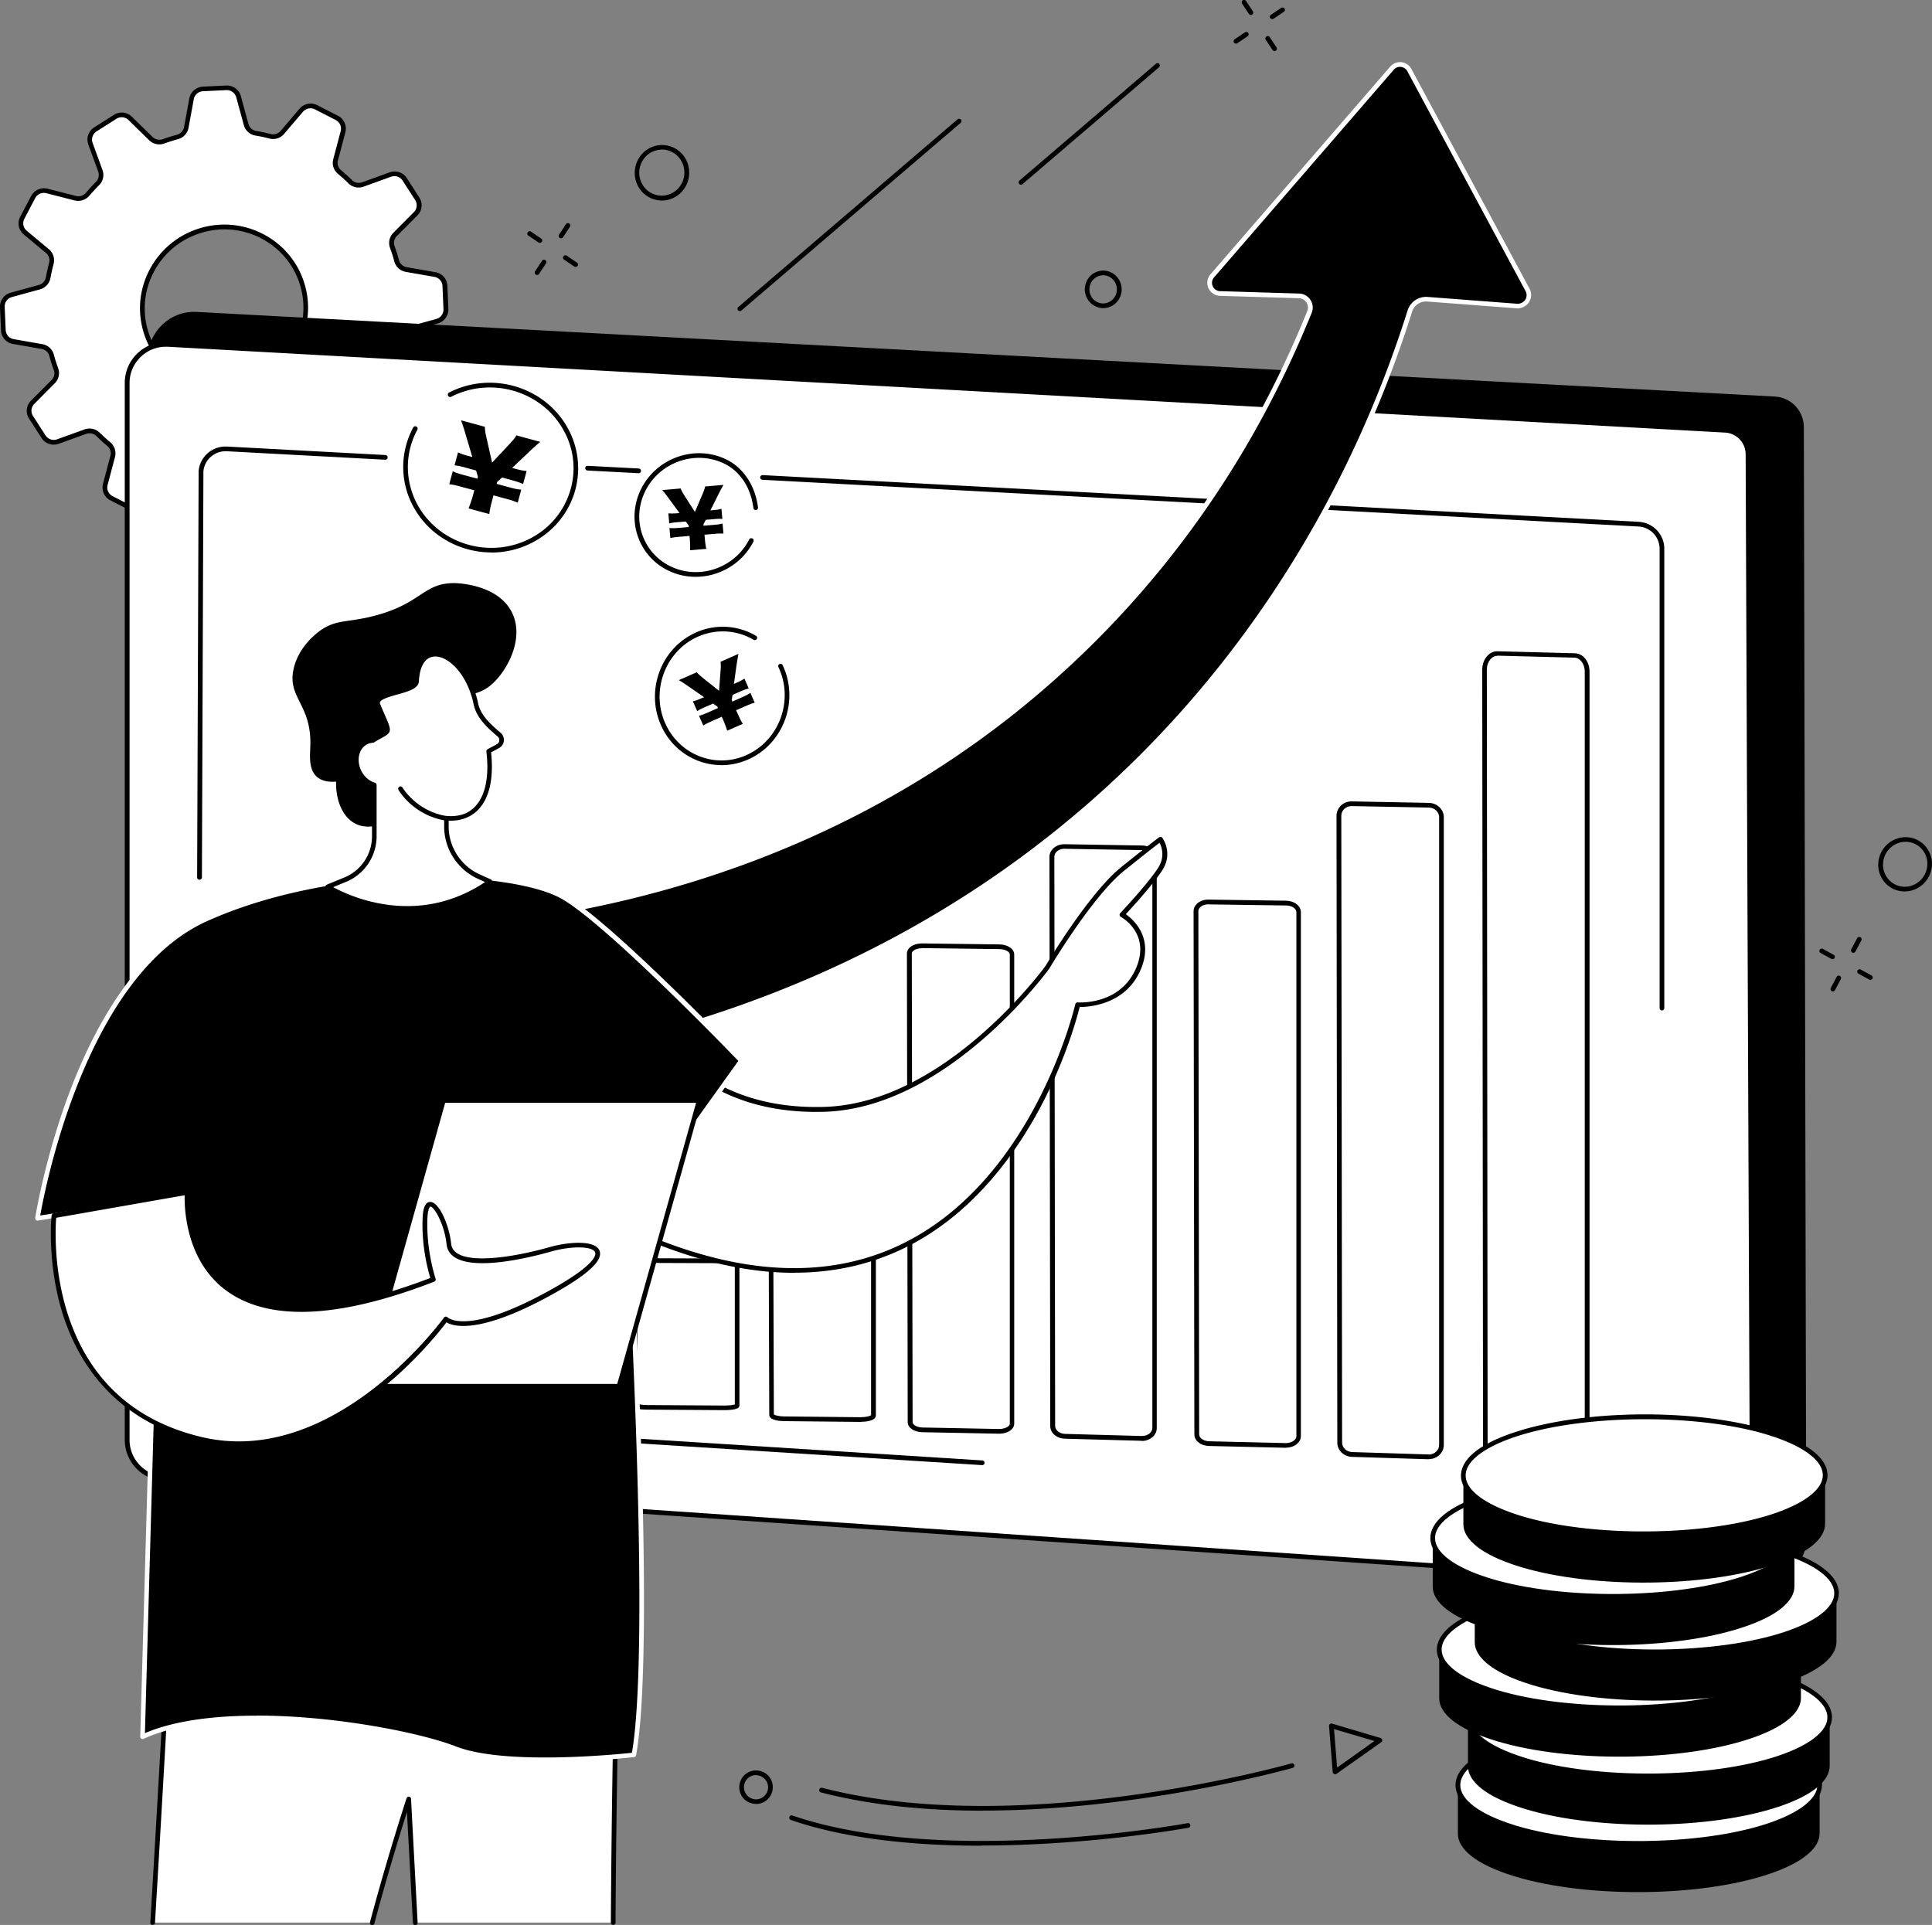 <svg id="_レイヤー_2" xmlns="http://www.w3.org/2000/svg" viewBox="0 0 193.56 192.86"><rect x="0" y="0" width="193.56" height="192.86" fill="#808080" stroke="none"/><defs><style>.cls-1{fill:#fff}</style></defs><g id="_デザイン"><path class="cls-1" d="M1.34 34.23l2.86.5c.46.08.84.42.96.86.13.48.28.94.44 1.4.16.44.04.93-.29 1.26l-2.05 2.06c-.4.41-.47 1.03-.16 1.51l1.25 1.94c.31.48.91.68 1.45.48l2.74-.99c.44-.16.94-.06 1.27.27.35.34.71.66 1.08.98.36.3.51.78.39 1.23l-.74 2.8c-.15.55.11 1.13.62 1.39l2.07 1.06c.51.26 1.13.14 1.5-.3l1.88-2.21c.3-.36.79-.51 1.24-.4.47.12.95.22 1.43.3.46.08.84.42.96.87l.76 2.78c.15.55.66.92 1.23.89l2.33-.11c.57-.03 1.05-.44 1.15-1l.52-2.85c.08-.46.42-.84.88-.96.48-.13.95-.28 1.41-.45.44-.16.93-.05 1.27.28l2.06 2.02c.41.4 1.04.46 1.52.16l1.97-1.25c.48-.31.69-.91.49-1.44l-.99-2.72a1.2 1.2 0 01.28-1.26c.35-.35.68-.71 1-1.09.3-.36.79-.5 1.24-.39l2.82.72c.55.14 1.13-.12 1.4-.62l1.08-2.06c.26-.51.14-1.12-.3-1.49l-2.22-1.85c-.36-.3-.51-.78-.39-1.23.12-.47.23-.94.31-1.42.08-.46.43-.84.88-.96l2.81-.77c.55-.15.93-.66.9-1.23l-.1-2.31c-.02-.57-.44-1.04-1.01-1.14l-2.86-.5c-.46-.08-.84-.42-.96-.86-.13-.48-.28-.94-.44-1.4-.16-.44-.04-.93.29-1.26l2.05-2.06c.4-.41.47-1.03.16-1.51l-1.25-1.94c-.31-.48-.91-.68-1.45-.48l-2.74.99c-.44.16-.94.06-1.27-.27-.35-.34-.71-.67-1.09-.98-.36-.3-.5-.78-.38-1.23l.74-2.8c.15-.55-.11-1.13-.62-1.39l-2.07-1.06c-.51-.26-1.13-.14-1.5.3l-1.88 2.21c-.3.36-.79.51-1.24.4-.47-.12-.95-.22-1.43-.3-.47-.08-.84-.42-.96-.87l-.76-2.78c-.15-.55-.66-.92-1.23-.89l-2.33.11c-.57.03-1.05.44-1.15 1l-.52 2.85c-.08.46-.42.84-.88.96-.48.13-.95.28-1.41.45-.44.16-.93.05-1.27-.28l-2.06-2.02c-.41-.4-1.04-.46-1.52-.16l-1.97 1.25c-.48.31-.69.91-.49 1.44l.99 2.72c.16.44.05.93-.28 1.27-.34.34-.67.7-.99 1.07-.3.36-.79.51-1.24.39l-2.82-.72a1.25 1.25 0 00-1.4.62l-1.08 2.06c-.26.51-.14 1.12.3 1.49l2.22 1.85c.36.3.51.78.39 1.23-.12.47-.23.94-.31 1.42-.08.46-.43.84-.88.96l-2.81.77c-.55.15-.93.66-.9 1.23l.1 2.31c.02.57.44 1.04 1.01 1.14zm18.69-11.11c4.31-1.35 8.9 1.02 10.23 5.3 1.34 4.28-1.08 8.84-5.39 10.19s-8.9-1.02-10.23-5.3c-1.34-4.28 1.08-8.84 5.39-10.19z"/><path d="M22.19 53.16c-.66 0-1.23-.43-1.4-1.06l-.76-2.79a.97.97 0 00-.78-.7c-.49-.08-.98-.19-1.45-.31a.99.99 0 00-1 .32l-1.88 2.21c-.44.52-1.18.67-1.79.36l-2.07-1.06c-.61-.31-.91-.99-.74-1.66l.74-2.8c.1-.36-.03-.75-.31-.99-.38-.31-.74-.64-1.09-.99a.999.999 0 00-1.03-.22l-2.74.99c-.65.23-1.36 0-1.73-.58l-1.25-1.94c-.37-.57-.29-1.32.2-1.8l2.05-2.06c.27-.27.36-.67.23-1.01-.17-.46-.32-.94-.45-1.42-.1-.36-.4-.63-.78-.69l-2.86-.5C.62 34.34.13 33.78.1 33.1L0 30.79a1.45 1.45 0 011.08-1.47l2.81-.77c.37-.1.65-.41.71-.78.09-.49.19-.97.32-1.44a.96.96 0 00-.32-.99l-2.22-1.85c-.53-.44-.67-1.17-.35-1.78l1.08-2.06c.32-.61 1-.91 1.67-.74l2.82.72c.37.1.76-.03 1.01-.32.32-.37.65-.74 1-1.09a.99.99 0 00.23-1.02l-.99-2.72c-.23-.64 0-1.35.59-1.72l1.97-1.25c.58-.37 1.32-.29 1.81.19l2.06 2.02c.27.26.67.35 1.02.23.46-.17.94-.32 1.43-.45.36-.1.64-.4.71-.77l.52-2.85c.12-.67.69-1.16 1.37-1.2l2.33-.11c.69-.03 1.29.4 1.47 1.06l.76 2.79c.1.36.4.64.78.7.49.08.98.19 1.45.31a.99.99 0 001-.32L30 10.9a1.47 1.47 0 011.79-.36l2.07 1.06c.61.31.91.99.74 1.66l-.74 2.8c-.1.36.02.75.31.99.38.32.75.65 1.1 1 .26.26.67.34 1.02.21l2.74-.99c.65-.23 1.36 0 1.73.58l1.25 1.94c.37.57.29 1.32-.2 1.8l-2.05 2.06c-.27.27-.36.67-.23 1.01.17.46.32.94.45 1.42.1.36.4.63.78.69l2.86.5c.68.12 1.17.68 1.2 1.36l.1 2.31c.03.68-.41 1.29-1.08 1.47l-2.81.77a.98.98 0 00-.71.78c-.09.49-.19.97-.32 1.44-.1.36.03.75.32.99l2.22 1.85c.53.44.67 1.17.35 1.78l-1.08 2.06c-.32.61-1 .91-1.67.74l-2.82-.72c-.37-.1-.76.03-1 .31-.32.38-.66.75-1.01 1.1-.26.26-.35.66-.22 1.02l.99 2.72c.23.64 0 1.35-.59 1.72l-1.97 1.25c-.58.37-1.32.29-1.81-.19l-2.06-2.02c-.27-.26-.67-.35-1.02-.23-.47.17-.95.32-1.43.45-.36.1-.64.4-.71.77l-.52 2.85a1.47 1.47 0 01-1.37 1.2l-2.33.11h-.07zm-4.63-5.37c.12 0 .24.01.36.05.46.12.93.22 1.41.3.55.09 1 .5 1.15 1.04l.76 2.79c.12.44.53.74 1 .72l2.33-.11c.47-.02.85-.36.93-.81l.52-2.85c.1-.55.51-1 1.05-1.14.47-.13.94-.28 1.39-.44.52-.19 1.11-.06 1.51.33l2.06 2.02c.33.32.84.38 1.23.12l1.97-1.25c.39-.25.56-.73.4-1.16l-.99-2.72c-.19-.52-.06-1.12.33-1.51.34-.34.67-.7.98-1.07.36-.42.94-.6 1.48-.46l2.82.72c.45.12.92-.09 1.13-.5l1.08-2.06c.21-.41.12-.9-.24-1.2L40 36.75c-.43-.36-.61-.94-.47-1.47.12-.46.23-.93.31-1.4.1-.55.51-1 1.05-1.15l2.81-.77c.45-.12.75-.53.73-.99l-.1-2.31a.97.97 0 00-.81-.92l-2.86-.5c-.55-.1-1.01-.5-1.15-1.04-.13-.47-.27-.93-.44-1.38-.19-.52-.05-1.11.34-1.5l2.05-2.06a.97.97 0 00.13-1.22l-1.25-1.94a.98.98 0 00-1.17-.39l-2.74.99c-.53.19-1.12.06-1.51-.32-.34-.34-.7-.66-1.07-.97a1.43 1.43 0 01-.46-1.47l.74-2.8c.12-.45-.09-.9-.5-1.12l-2.07-1.06a.996.996 0 00-1.21.24l-1.88 2.21c-.36.43-.94.61-1.48.47-.46-.12-.93-.22-1.41-.3-.55-.09-1-.5-1.15-1.04l-.76-2.79a.984.984 0 00-1-.72l-2.33.11c-.47.02-.85.36-.93.81l-.52 2.85c-.1.55-.51 1-1.05 1.14-.47.13-.94.28-1.39.44-.52.19-1.11.06-1.51-.33l-2.06-2.02a.982.982 0 00-1.23-.12l-1.97 1.25c-.39.25-.56.73-.4 1.16l.99 2.72c.19.52.06 1.12-.34 1.51-.34.34-.67.7-.98 1.06-.36.42-.94.61-1.48.47l-2.82-.72a.984.984 0 00-1.13.5l-1.08 2.06c-.21.41-.12.9.24 1.2l2.22 1.85c.43.36.61.94.47 1.47-.12.46-.23.93-.31 1.4-.1.55-.51 1-1.05 1.15l-2.81.77c-.45.12-.75.53-.73.99l.1 2.31c.02.46.35.84.81.92l2.86.5c.55.1 1.01.5 1.15 1.04.13.47.27.93.44 1.38.19.52.05 1.11-.34 1.5l-2.05 2.06a.97.97 0 00-.13 1.22l1.25 1.94c.25.39.73.55 1.17.39l2.74-.99c.53-.19 1.12-.06 1.52.33.34.33.7.66 1.06.96.43.36.61.94.47 1.48l-.74 2.8c-.12.45.09.9.5 1.12l2.07 1.06c.41.21.91.11 1.21-.24l1.88-2.21c.28-.33.7-.52 1.12-.52zm4.84-8.57c-1.33 0-2.65-.32-3.87-.95-1.99-1.03-3.45-2.77-4.12-4.9s-.46-4.39.59-6.37a8.416 8.416 0 014.95-4.11c4.43-1.39 9.15 1.06 10.53 5.45.67 2.13.46 4.39-.59 6.37a8.416 8.416 0 01-4.95 4.11c-.84.26-1.69.39-2.54.39zm.09-16.24c-.79 0-1.59.12-2.39.37a7.915 7.915 0 00-4.68 3.88c-.99 1.87-1.19 4-.56 6.01a7.8 7.8 0 003.88 4.62 7.93 7.93 0 006.06.52 7.915 7.915 0 004.68-3.88c.99-1.87 1.19-4 .56-6.01-1.05-3.36-4.18-5.51-7.55-5.51z"/><path d="M177.55 157.62L15.32 146.59l-.5-110.68c-.01-2.67 2.22-4.8 4.87-4.66l158.13 8.48c1.63.09 2.9 1.43 2.9 3.07l.24 111.6c0 1.87-1.57 3.35-3.42 3.22z"/><path class="cls-1" d="M175.55 154.87c0 2.25-1.89 4.03-4.14 3.88L16.34 148.12a3.877 3.877 0 01-3.61-3.86V38.37c0-2.22 1.87-3.99 4.09-3.87l155.99 8.59c1.28.07 2.29 1.13 2.29 2.41l.44 109.36z"/><path d="M171.69 159h-.29L16.33 148.37a4.124 4.124 0 01-3.83-4.1V38.37c0-1.14.46-2.2 1.28-2.98.83-.78 1.91-1.18 3.05-1.12l155.99 8.59a2.67 2.67 0 012.52 2.65l.44 109.36c0 1.15-.46 2.22-1.3 3.01-.77.72-1.76 1.11-2.8 1.11zM16.61 34.74c-.93 0-1.81.35-2.49 1-.73.69-1.14 1.63-1.14 2.64v105.89c0 1.9 1.49 3.5 3.39 3.63l155.07 10.63c1.02.07 1.99-.28 2.74-.98.75-.7 1.15-1.65 1.15-2.67l-.44-109.36c0-1.16-.91-2.12-2.07-2.18l-156.01-8.6h-.21z"/><path d="M157.74 147.15h-.05l-7.66-.32c-.81-.03-1.45-.84-1.45-1.84l-.08-77.89c0-.57.21-1.1.57-1.45.27-.27.61-.41.97-.4l7.74.2c.83.02 1.47.83 1.47 1.85v78.02c0 .57-.21 1.1-.58 1.46-.26.25-.59.39-.93.39zM150 65.71c-.22 0-.43.09-.61.27-.27.26-.43.68-.43 1.11l.08 77.89c0 .73.45 1.35 1 1.37l7.66.32c.3.01.51-.13.64-.26.27-.26.43-.68.43-1.12V67.27c0-.74-.46-1.36-1.02-1.38l-7.74-.2h-.02zm-6.85 80.49h-.05l-7.66-.24c-.82-.03-1.46-.65-1.46-1.43l-.08-62.8c0-.37.15-.73.42-1 .29-.29.69-.45 1.11-.44l7.74.15c.81.02 1.48.66 1.48 1.43v62.89c0 .38-.15.73-.43 1s-.67.43-1.08.43zm-.04-.47c.3.01.58-.1.78-.3.19-.18.29-.42.29-.67V81.87c0-.52-.46-.95-1.01-.96l-7.74-.15c-.29-.01-.57.1-.77.3-.18.18-.28.42-.28.66l.08 62.8c0 .52.44.94 1 .96l7.66.24zm-14.28-.68h-.05l-7.66-.18c-.82-.02-1.46-.52-1.46-1.15l-.08-52.44c0-.26.11-.5.31-.71.29-.29.75-.46 1.22-.44l7.74.11c.83.01 1.48.52 1.48 1.15v52.5c0 .26-.11.51-.32.71-.28.28-.73.44-1.19.44zm-7.74-54.45c-.35 0-.67.11-.86.31-.08.08-.17.21-.17.37l.08 52.44c0 .36.45.66 1 .68l7.66.18c.35.01.69-.11.9-.31.08-.08.18-.21.18-.37V91.4c0-.37-.45-.67-1.01-.68l-7.74-.11h-.02zm-6.7 53.75h-.05l-7.66-.21c-.82-.02-1.46-.58-1.46-1.27l-.08-57.02c0-.31.13-.6.36-.83.29-.29.72-.45 1.17-.44l7.74.13c.83.01 1.48.57 1.48 1.28v57.1c0 .31-.13.61-.37.84-.29.28-.7.44-1.14.44zm-7.73-59.32c-.32 0-.61.11-.81.31-.1.1-.22.27-.22.5l.08 57.02c0 .43.45.79 1 .8l7.66.21c.33.01.64-.1.85-.3.1-.1.23-.27.23-.5v-57.1c0-.43-.45-.8-1.01-.8l-7.74-.13h-.02zm-6.55 58.61h-.05l-7.66-.15c-.83-.02-1.46-.45-1.46-1l-.08-46.96c0-.2.09-.4.25-.57.28-.28.76-.44 1.28-.44l7.74.1c.83.01 1.48.45 1.48 1v47.02c0 .21-.09.4-.26.57-.28.27-.74.43-1.25.43zM92.38 95c-.38 0-.73.11-.92.3-.08.08-.11.15-.11.23l.08 46.96c0 .24.41.52 1 .53l7.66.15c.39 0 .76-.11.96-.3.08-.08.12-.15.12-.23V95.62c0-.24-.42-.52-1.01-.53l-7.74-.1h-.02zm-6.15 47.46h-.04l-7.66-.08c-.24 0-1.46-.04-1.46-.63l-.08-24.24c0-.07.02-.18.13-.29.26-.26.9-.34 1.41-.35l7.74.05c.68 0 1.48.17 1.48.63v24.27c0 .07-.02.18-.13.29-.26.25-.87.34-1.38.34zm-.04-.47c.6 0 .98-.12 1.08-.2V117.6c-.09-.07-.45-.19-1.01-.2l-7.74-.05h-.03c-.58 0-.94.12-1.04.2l.08 24.16c.09.07.44.19 1 .2l7.66.08zm-13.62-.71h-.04l-7.66-.05c-1.46 0-1.46-.34-1.46-.46l-.08-14.24c0-.08.03-.15.09-.21.24-.25 1.17-.26 1.44-.26l7.74.03c1.48 0 1.48.34 1.48.47v14.25c0 .08-.03.15-.09.21-.24.24-1.1.26-1.42.26zm-8.69-.62c.13.04.47.1 1 .11l7.66.05c.55 0 .93-.06 1.08-.11v-14.04c-.14-.04-.47-.1-1.01-.11l-7.74-.03c-.53 0-.91.06-1.06.11l.08 14.02zm-.08-14.13z"/><path class="cls-1" d="M59.12 139.87l-7.66-.05c-.68 0-1.23-.11-1.23-.23l-.08-14.24c0-.13.58-.23 1.3-.23l7.74.03c.69 0 1.25.11 1.25.23v14.25c0 .13-.6.24-1.31.23z"/><path d="M98.41 146.79h-.02l-77.06-4.88c-.62-.04-1.11-.56-1.12-1.18l-.46-46.56c0-.13.1-.24.23-.24s.23.1.24.23l.46 46.56c0 .38.3.69.68.72l77.06 4.88c.13 0 .23.12.22.25 0 .12-.11.22-.23.22zm68.1-45.55c-.13 0-.24-.11-.24-.24V54.98c0-1.19-.93-2.17-2.12-2.23l-87.77-4.68c-.13 0-.23-.12-.22-.25 0-.13.12-.23.25-.22l87.77 4.68c1.44.08 2.56 1.26 2.56 2.7V101c0 .13-.11.24-.24.24zM63.98 47.41h-.01l-5.12-.27c-.13 0-.23-.12-.22-.25 0-.13.12-.23.25-.22l5.12.27c.13 0 .23.12.22.25 0 .13-.11.22-.23.22zm-44 40.73c-.13 0-.24-.11-.23-.24l.15-40.73v-.02c.15-1.43 1.4-2.49 2.84-2.41l3.93.21 11.95.64c.13 0 .23.12.22.25 0 .13-.12.23-.25.22l-15.87-.85c-1.18-.06-2.21.8-2.34 1.98l-.15 40.72c0 .13-.11.23-.24.23zM182.3 178.8v4.88c0 1.48-1.7 2.96-5.14 4.1-6.87 2.29-18.09 2.39-25.28.25-.12-.04-.23-.07-.35-.11-3.64-1.14-5.47-2.67-5.47-4.19v-4.88c0 1.53 1.83 3.05 5.47 4.19.12.04.23.07.35.11 7.19 2.14 18.4 2.05 25.28-.25 3.44-1.15 5.15-2.63 5.15-4.1z"/><path class="cls-1" d="M176.48 174.5c.12.04.23.07.35.11 7.17 2.25 7.31 5.97.33 8.3-6.87 2.29-18.09 2.39-25.28.25-.12-.04-.23-.07-.35-.11-7.17-2.25-7.31-5.97-.33-8.3 6.87-2.29 18.09-2.39 25.28-.25z"/><path d="M164.11 184.94c-4.39 0-8.79-.52-12.3-1.56-.12-.04-.24-.07-.35-.11-3.62-1.14-5.62-2.7-5.64-4.4-.01-1.66 1.87-3.2 5.31-4.34 6.95-2.32 18.11-2.43 25.42-.25.12.04.24.07.35.11 3.62 1.14 5.62 2.7 5.64 4.4.01 1.66-1.87 3.2-5.31 4.34-3.61 1.2-8.37 1.81-13.12 1.81zm.16-11.73c-4.74 0-9.47.59-12.99 1.76-3.18 1.06-5 2.48-4.98 3.89.01 1.46 1.95 2.9 5.31 3.96.11.04.23.07.35.11 7.1 2.12 18.38 2.01 25.14-.24 3.18-1.06 5-2.48 4.98-3.89-.01-1.46-1.95-2.9-5.31-3.96-.12-.04-.23-.07-.35-.11-3.41-1.02-7.78-1.52-12.15-1.52z"/><path d="M183.31 172.04v4.88c0 1.48-1.7 2.96-5.14 4.1-6.87 2.29-18.09 2.39-25.28.25-.12-.04-.23-.07-.35-.11-3.64-1.14-5.47-2.67-5.47-4.19v-4.88c0 1.53 1.83 3.05 5.47 4.19.12.04.23.07.35.11 7.19 2.14 18.4 2.05 25.28-.25 3.44-1.15 5.15-2.63 5.15-4.1z"/><path class="cls-1" d="M177.48 167.74c.12.04.23.07.35.11 7.17 2.25 7.31 5.97.33 8.3-6.87 2.29-18.09 2.39-25.28.25-.12-.04-.23-.07-.35-.11-7.17-2.25-7.31-5.97-.33-8.3 6.87-2.29 18.09-2.39 25.28-.25z"/><path d="M165.11 178.18c-4.39 0-8.79-.52-12.3-1.56-.12-.04-.24-.07-.35-.11-3.62-1.14-5.62-2.7-5.64-4.4-.01-1.66 1.87-3.2 5.31-4.34 6.95-2.32 18.11-2.43 25.42-.25.12.04.24.07.35.11 3.62 1.14 5.62 2.7 5.64 4.4.01 1.66-1.87 3.2-5.31 4.34-3.61 1.2-8.37 1.81-13.12 1.81zm.16-11.73c-4.74 0-9.47.59-12.99 1.76-3.18 1.06-5 2.48-4.98 3.89.01 1.46 1.95 2.9 5.31 3.96.11.04.23.07.35.11 7.1 2.12 18.38 2.01 25.14-.24 3.18-1.06 5-2.48 4.98-3.89-.01-1.46-1.95-2.9-5.31-3.96-.12-.04-.23-.07-.35-.11-3.41-1.02-7.78-1.52-12.15-1.52z"/><path d="M180.43 165.23v4.88c0 1.48-1.7 2.96-5.14 4.1-6.87 2.29-18.09 2.39-25.28.25-.12-.04-.23-.07-.35-.11-3.64-1.14-5.47-2.67-5.47-4.19v-4.88c0 1.53 1.83 3.05 5.47 4.19.12.04.23.07.35.11 7.19 2.14 18.4 2.05 25.28-.25 3.44-1.15 5.15-2.63 5.15-4.1z"/><path class="cls-1" d="M174.61 160.93c.12.04.23.07.35.11 7.17 2.25 7.31 5.97.33 8.3-6.87 2.29-18.09 2.39-25.28.25-.12-.04-.23-.07-.35-.11-7.17-2.25-7.31-5.97-.33-8.3 6.87-2.29 18.09-2.39 25.28-.25z"/><path d="M162.24 171.37c-4.39 0-8.79-.52-12.3-1.56-.12-.04-.24-.07-.35-.11-3.62-1.14-5.62-2.7-5.64-4.4-.01-1.66 1.87-3.2 5.31-4.34 6.95-2.32 18.11-2.43 25.42-.25.12.04.24.07.35.11 3.62 1.14 5.62 2.7 5.64 4.4.01 1.66-1.87 3.2-5.31 4.34-3.61 1.2-8.37 1.81-13.12 1.81zm.16-11.74c-4.74 0-9.47.59-12.99 1.76-3.18 1.06-5 2.48-4.98 3.89.01 1.46 1.95 2.9 5.31 3.96.11.04.23.07.35.11 7.1 2.12 18.38 2.01 25.14-.24 3.18-1.06 5-2.48 4.98-3.89-.01-1.46-1.95-2.9-5.31-3.96-.12-.04-.23-.07-.35-.11-3.41-1.02-7.78-1.52-12.15-1.52z"/><path d="M183.99 159.61v4.88c0 1.48-1.7 2.96-5.14 4.1-6.87 2.29-18.09 2.39-25.28.25-.12-.04-.23-.07-.35-.11-3.64-1.14-5.47-2.67-5.47-4.19v-4.88c0 1.53 1.83 3.05 5.47 4.19.12.04.23.07.35.11 7.19 2.14 18.4 2.05 25.28-.25 3.44-1.15 5.15-2.63 5.15-4.1z"/><path class="cls-1" d="M178.17 155.31c.12.04.23.07.35.11 7.17 2.25 7.31 5.97.33 8.3-6.87 2.29-18.09 2.39-25.28.25-.12-.04-.23-.07-.35-.11-7.17-2.25-7.31-5.97-.33-8.3 6.87-2.29 18.09-2.39 25.28-.25z"/><path d="M165.8 165.75c-4.39 0-8.79-.52-12.3-1.56-.12-.04-.24-.07-.35-.11-3.62-1.14-5.62-2.7-5.64-4.4-.01-1.66 1.87-3.2 5.31-4.34 6.95-2.32 18.11-2.43 25.42-.25.12.04.24.07.35.11 3.62 1.14 5.62 2.7 5.64 4.4.01 1.66-1.87 3.2-5.31 4.34-3.61 1.2-8.37 1.81-13.12 1.81zm.16-11.73c-4.74 0-9.47.59-12.99 1.76-3.18 1.06-5 2.48-4.98 3.89.01 1.46 1.95 2.9 5.31 3.96.11.04.23.07.35.11 7.1 2.12 18.38 2.01 25.14-.24 3.18-1.06 5-2.48 4.98-3.89-.01-1.46-1.95-2.9-5.31-3.96-.12-.04-.23-.07-.35-.11-3.41-1.02-7.78-1.52-12.15-1.52z"/><path d="M179.78 154.05v4.88c0 1.48-1.7 2.96-5.14 4.1-6.87 2.29-18.09 2.39-25.28.25-.12-.04-.23-.07-.35-.11-3.64-1.14-5.47-2.67-5.47-4.19v-4.88c0 1.53 1.83 3.05 5.47 4.19.12.04.23.07.35.11 7.19 2.14 18.4 2.05 25.28-.25 3.44-1.15 5.15-2.63 5.15-4.1z"/><path class="cls-1" d="M173.96 149.75c.12.04.23.07.35.11 7.17 2.25 7.31 5.97.33 8.3-6.87 2.29-18.09 2.39-25.28.25-.12-.04-.23-.07-.35-.11-7.17-2.25-7.31-5.97-.33-8.3 6.87-2.29 18.09-2.39 25.28-.25z"/><path d="M161.59 160.19c-4.39 0-8.79-.52-12.3-1.56-.12-.04-.24-.07-.35-.11-3.62-1.14-5.62-2.7-5.64-4.4-.01-1.66 1.87-3.2 5.31-4.34 6.95-2.32 18.11-2.43 25.42-.25.12.04.24.07.35.11 3.62 1.14 5.62 2.7 5.64 4.4.01 1.66-1.87 3.2-5.31 4.34-3.61 1.2-8.37 1.81-13.12 1.81zm.15-11.73c-4.74 0-9.47.59-12.99 1.76-3.18 1.06-5 2.48-4.98 3.89.01 1.46 1.95 2.9 5.31 3.96.11.04.23.07.35.11 7.1 2.12 18.38 2.01 25.14-.24 3.18-1.06 5-2.48 4.98-3.89-.01-1.46-1.95-2.9-5.31-3.96-.12-.04-.23-.07-.35-.11-3.41-1.02-7.78-1.52-12.15-1.52z"/><path d="M182.85 147.79v4.88c0 1.48-1.7 2.96-5.14 4.1-6.87 2.29-18.09 2.39-25.28.25-.12-.04-.23-.07-.35-.11-3.64-1.14-5.47-2.67-5.47-4.19v-4.88c0 1.53 1.83 3.05 5.47 4.19.12.04.23.07.35.11 7.19 2.14 18.4 2.05 25.28-.25 3.44-1.15 5.15-2.63 5.15-4.1z"/><path class="cls-1" d="M177.03 143.49c.12.04.23.07.35.11 7.17 2.25 7.31 5.97.33 8.3-6.87 2.29-18.09 2.39-25.28.25-.12-.04-.23-.07-.35-.11-7.17-2.25-7.31-5.97-.33-8.3 6.87-2.29 18.09-2.39 25.28-.25z"/><path d="M164.66 153.93c-4.39 0-8.79-.52-12.3-1.56-.12-.04-.24-.07-.35-.11-3.62-1.14-5.62-2.7-5.64-4.4-.01-1.66 1.87-3.2 5.31-4.34 6.95-2.32 18.11-2.43 25.42-.25.12.04.24.07.35.11 3.62 1.14 5.62 2.7 5.64 4.4.01 1.66-1.87 3.2-5.31 4.34-3.61 1.2-8.37 1.81-13.12 1.81zm.15-11.74c-4.74 0-9.47.59-12.99 1.76-3.18 1.06-5 2.48-4.98 3.89.01 1.46 1.95 2.9 5.31 3.96.11.04.23.07.35.11 7.1 2.12 18.38 2.01 25.14-.24 3.18-1.06 5-2.48 4.98-3.89-.01-1.46-1.95-2.9-5.31-3.96-.12-.04-.23-.07-.35-.11-3.41-1.02-7.78-1.52-12.15-1.52zM56.21 23.88s-.09-.01-.13-.04a.24.24 0 01-.07-.33l.69-1.05a.24.24 0 01.33-.07c.11.07.14.22.07.33l-.69 1.05c-.05.07-.12.11-.2.11zm-2.4 3.67s-.09-.01-.13-.04a.24.24 0 01-.07-.33l.69-1.05a.24.24 0 01.33-.07c.11.07.14.22.07.33l-.69 1.05c-.05.07-.12.11-.2.11zm.27-3.22s-.09-.01-.13-.04l-1.02-.69a.23.23 0 01-.06-.33.23.23 0 01.33-.06l1.02.69c.11.07.14.22.06.33-.05.07-.12.1-.2.1zm3.58 2.41s-.09-.01-.13-.04l-1.02-.69a.23.23 0 01-.06-.33.23.23 0 01.33-.06l1.02.69c.11.07.14.22.06.33-.05.07-.12.1-.2.1zm128.02 68.72s-.07 0-.11-.03a.242.242 0 01-.1-.32l.59-1.11c.06-.11.2-.16.32-.1s.16.2.1.32l-.59 1.11c-.04.08-.12.13-.21.13zm-2.05 3.87s-.07 0-.11-.03a.242.242 0 01-.1-.32l.59-1.11c.06-.11.2-.16.32-.1.11.06.16.2.1.32l-.59 1.11c-.04.08-.12.13-.21.13zm-.04-3.23s-.08 0-.11-.03l-1.08-.59c-.11-.06-.16-.21-.09-.32.06-.11.21-.16.32-.09l1.08.59c.11.06.16.21.09.32-.04.08-.12.12-.21.12zm3.79 2.07s-.08 0-.11-.03l-1.08-.59c-.11-.06-.16-.21-.09-.32.06-.11.21-.16.32-.09l1.08.59c.11.06.16.21.09.32-.04.08-.12.12-.21.12zM66.31 20.09c-.35 0-.71-.07-1.04-.21-.68-.29-1.21-.83-1.48-1.52-.56-1.42.11-3.04 1.5-3.62a2.68 2.68 0 012.08 0c.68.29 1.21.83 1.48 1.52.56 1.42-.11 3.04-1.5 3.62-.33.14-.68.21-1.03.21zm0-5.1c-.29 0-.58.06-.85.17-1.16.48-1.72 1.83-1.25 3.01.23.58.67 1.03 1.23 1.26.55.23 1.16.23 1.71 0 1.16-.48 1.72-1.83 1.25-3.01a2.24 2.24 0 00-1.23-1.26c-.28-.12-.57-.18-.86-.18zm124.52 74.32h-.13c-.71-.03-1.37-.34-1.84-.87-.48-.54-.73-1.24-.68-1.97.09-1.5 1.37-2.65 2.85-2.59.71.03 1.37.34 1.84.87.48.54.73 1.24.68 1.97-.09 1.45-1.3 2.59-2.73 2.59zm.08-4.97c-1.18 0-2.18.94-2.25 2.15-.04.61.16 1.19.56 1.63.39.44.93.69 1.51.72 1.22.06 2.28-.91 2.36-2.15.04-.61-.16-1.19-.56-1.63a2.15 2.15 0 00-1.51-.72h-.1zm-80.38-53.47c-.22 0-.45-.04-.66-.13a1.87 1.87 0 01-1.03-1c-.41-.95.02-2.06.95-2.47.45-.2.95-.21 1.4-.03.46.18.83.54 1.03 1 .41.95-.02 2.06-.95 2.47-.24.11-.49.16-.74.16zm-.01-3.29c-.19 0-.37.04-.55.12-.7.31-1.01 1.14-.71 1.86.15.35.42.61.77.75.34.13.71.12 1.04-.03.7-.31 1.01-1.14.71-1.86-.15-.35-.42-.61-.77-.75-.16-.06-.32-.09-.49-.09zm16.94-25.66c-.08 0-.15-.04-.2-.1a.25.25 0 01.06-.33l1.04-.7a.25.25 0 01.33.06c.07.11.04.25-.06.33l-1.04.7s-.09.04-.13.04zm-3.63 2.45c-.08 0-.15-.04-.2-.1a.25.25 0 01.06-.33l1.04-.7a.25.25 0 01.33.06c.07.11.04.25-.06.33l-1.04.7s-.09.04-.13.04zm1.49-2.87c-.08 0-.15-.04-.2-.11l-.68-1.03a.242.242 0 01.07-.33c.11-.07.25-.04.33.07l.68 1.03c.07.11.04.25-.07.33-.04.03-.08.04-.13.04zm2.37 3.62c-.08 0-.15-.04-.2-.11l-.68-1.03a.242.242 0 01.07-.33c.11-.07.25-.04.33.07l.68 1.03c.07.11.04.25-.07.33-.04.03-.08.04-.13.04zM74.12 31.17a.25.25 0 01-.18-.08c-.08-.1-.07-.25.03-.33l21.97-18.81c.1-.08.25-.07.33.03.08.1.07.25-.03.33L74.27 31.12s-.1.06-.15.06zm28.17-12.67a.25.25 0 01-.18-.08c-.08-.1-.07-.25.03-.33l13.68-11.71c.1-.08.25-.07.33.03.08.1.07.25-.03.33l-13.68 11.71s-.1.06-.15.06zm-3.85 162.91c-5.46 0-11.04-.5-16.19-1.83-.13-.03-.2-.16-.17-.29.03-.13.16-.2.29-.17 20.04 5.18 46.75-2.37 47.01-2.45.12-.04.26.04.29.16.04.12-.04.26-.16.29-.2.06-15.13 4.28-31.07 4.28zm-.09 3.51c-6.48 0-13.42-.62-19.12-2.58a.243.243 0 01-.15-.3c.04-.12.18-.19.3-.15 15.2 5.22 39.36.82 39.6.77.13-.02.25.06.27.19a.23.23 0 01-.19.27c-.15.03-9.78 1.78-20.72 1.78zm-22.61-4.19c-.2 0-.41-.04-.6-.11-.42-.16-.75-.47-.93-.88-.18-.41-.19-.87-.03-1.29a1.674 1.674 0 012.17-.96c.42.16.75.47.93.88.18.41.19.87.03 1.29-.16.42-.48.75-.88.93-.22.1-.45.15-.68.15zm0-2.89c-.17 0-.33.04-.49.11-.61.27-.88.99-.61 1.6.13.3.37.52.67.64.3.12.63.11.92-.02.29-.13.52-.37.64-.67.12-.3.11-.63-.02-.92-.13-.29-.37-.52-.67-.64-.14-.05-.29-.08-.43-.08zm58.02-.09s-.07 0-.1-.02a.247.247 0 01-.14-.19l-.37-4.61c0-.08.03-.15.09-.2.06-.05.14-.06.22-.04l4.85 1.44c.09.03.15.1.17.19.01.09-.02.18-.1.23l-4.48 3.17s-.09.04-.14.04zm-.11-4.52l.31 3.86 3.74-2.66-4.06-1.2z"/><path d="M153.1 29.16L141.23 7.09c-.32-.69-1.23-.83-1.75-.29l-18.01 20.81a1.079 1.079 0 00.73 1.81l7.92.24c.38.01.74.21.95.53.21.32.25.73.1 1.08-3.81 9.38-11.21 23.68-25.38 36.39-28.96 25.99-64.21 25.64-72.95 25.3l2.19 14.92c9.29-.05 47.92-1.31 78.59-31.32 16.75-16.39 24.23-34.61 27.62-45.37.24-.76.97-1.26 1.77-1.2l9.07.69c.44-.03.82-.28 1-.66.18-.4.05-.77.02-.86z"/><path class="cls-1" d="M35.04 108.11c-.12 0-.22-.09-.23-.2l-2.19-14.92c-.01-.07.01-.14.06-.19a.25.25 0 01.18-.08c12.87.49 45.74-.97 72.79-25.24 11.05-9.91 19.57-22.13 25.32-36.31a.936.936 0 00-.84-1.29l-7.92-.24c-.51-.02-.96-.34-1.16-.81-.19-.47-.09-1.02.26-1.39l18-20.8c.3-.32.74-.47 1.16-.4.43.07.79.35.97.74l11.86 22.06s0 .02.01.03c.06.16.18.59-.03 1.03-.21.46-.66.76-1.19.8h-.03l-9.07-.69c-.69-.05-1.32.37-1.52 1.03-5.47 17.38-15.04 33.1-27.68 45.47-28.72 28.1-64.64 31.31-78.75 31.39zM33.12 93.2l2.12 14.44c14.19-.11 49.76-3.4 78.22-31.25 12.58-12.31 22.11-27.97 27.56-45.28a1.94 1.94 0 012.01-1.36l9.06.69c.35-.03.65-.23.78-.52a.88.88 0 00.02-.66L141.03 7.2a.832.832 0 00-.63-.49.815.815 0 00-.74.25l-18 20.8c-.23.24-.3.59-.17.89.12.3.41.51.74.52l7.92.24c.46.01.89.25 1.14.64.25.39.3.87.12 1.3-5.78 14.25-14.34 26.52-25.44 36.48C78.99 92.04 46.26 93.67 33.13 93.2zm28.7 72.79s-.1 4.07-.2 10.02c-.08 4.73-.16 10.63-.19 16.61H41.62c-.4-7.42-.66-12.39-.66-12.39s-1.91 5.81-3.65 12.39H15.29c.46-7.61.87-14.78 1.13-19.41l.29-5.25 45.11-1.98z"/><path d="M37.3 192.86h-.06c-.13-.03-.2-.16-.17-.29 1.73-6.51 3.64-12.34 3.66-12.4.04-.11.14-.18.25-.16.11.01.2.11.2.22l.66 12.39c0 .13-.09.24-.22.25a.235.235 0 01-.25-.22l-.6-11.11c-.65 2.05-2 6.42-3.26 11.16-.03.11-.12.17-.23.17z"/><path d="M15.29 192.86h-.01c-.13 0-.23-.12-.22-.25.5-8.31.92-15.73 1.13-19.41l.29-5.25c0-.12.1-.22.22-.22l45.11-1.98c.06 0 .13.02.18.07.05.05.07.11.07.17 0 .04-.1 4.14-.2 10.02-.1 6.06-.17 11.64-.19 16.61a.235.235 0 11-.47-.01c.03-4.97.09-10.56.19-16.62.09-5.05.17-8.79.2-9.77l-44.65 1.96c-.03.59-.13 2.4-.28 5.03-.21 3.68-.63 11.1-1.13 19.41 0 .13-.11.22-.23.22z"/><path class="cls-1" d="M65.34 103.42c.81-.06 4.78 8.07 17.2 7.73 12.42-.34 22.39-14.24 22.39-14.24s4.29-7.23 7.55-9.85c3.26-2.62 3.77-2.96 3.77-2.96s1.02 1.36 0 2.96c-1.02 1.6-3.84 4.6-3.84 4.6s3.11 1.7 1.7 5.26c-1.61 4.08-6.15 3.76-6.15 3.76s-9.21 40.78-47.28 21.4l4.66-18.64z"/><path d="M79.56 127.52c-5.77 0-12.11-1.75-18.98-5.25a.23.23 0 01-.12-.27l4.66-18.64c.02-.1.11-.17.21-.18.28-.02.55.28 1.15.94 1.89 2.11 6.32 7.05 16.07 6.78 12.17-.33 22.11-14.01 22.21-14.14.16-.28 4.34-7.28 7.59-9.9 3.23-2.59 3.76-2.96 3.78-2.97.1-.07.24-.05.32.05.01.01 1.11 1.51.01 3.23-.88 1.38-3.02 3.72-3.67 4.42.74.52 2.78 2.31 1.56 5.39-1.45 3.67-5.21 3.91-6.16 3.91h-.02c-.23.91-1.31 4.97-3.71 9.61-2.51 4.84-7 11.33-14.17 14.69-3.3 1.55-6.87 2.32-10.7 2.32zm-18.6-5.58c11.23 5.68 21.02 6.63 29.1 2.84 13.51-6.34 17.63-23.99 17.67-24.17.03-.11.13-.19.25-.18.18.01 4.39.26 5.91-3.61 1.31-3.32-1.48-4.9-1.6-4.96a.26.26 0 01-.12-.17c-.01-.07.01-.15.06-.2.03-.03 2.82-3 3.81-4.56.7-1.1.34-2.09.13-2.49-.36.27-1.28.98-3.55 2.8-3.19 2.56-7.45 9.72-7.49 9.79-.11.16-10.19 14.02-22.59 14.36-.26 0-.52.01-.77.01-9.43 0-13.77-4.85-15.66-6.95-.23-.26-.46-.52-.63-.67l-4.54 18.16z"/><path d="M3.76 122.06S7.49 98 20.66 92.08c13.17-5.92 30.99-5.1 35.91-2.14 4.91 2.96 17.72 16.33 17.72 16.33l-11.32 15.8s2.59 42.53.54 53.76c0 0-12.59 1.47-17.93-.63s-22.9-5.05-31.29-1.19l1.53-53.85-12.05 1.92z"/><path class="cls-1" d="M54.63 176.57c-3.33 0-6.85-.26-9.13-1.16-5.27-2.07-22.69-5.06-31.11-1.2-.07.03-.16.03-.23-.02a.23.23 0 01-.11-.2l1.52-53.57-11.77 1.87a.22.22 0 01-.2-.07.249.249 0 01-.07-.2c0-.06.97-6.12 3.52-12.82 2.37-6.21 6.64-14.25 13.51-17.34 5.92-2.66 13.43-4.23 21.14-4.42 6.52-.16 12.4.74 14.98 2.29 4.88 2.94 17.25 15.82 17.77 16.36.08.08.09.21.02.3L63.2 122.12c.13 2.13 2.52 42.84.53 53.73-.02.1-.1.18-.2.19-.3.03-4.44.51-8.92.51zm-28.93-4.69c7.94 0 16.52 1.74 19.97 3.09 4.89 1.92 16.11.8 17.64.64 1.96-11.33-.55-53.11-.58-53.53 0-.05.01-.11.04-.15l11.2-15.64c-1.39-1.44-12.98-13.4-17.54-16.15-2.51-1.51-8.29-2.38-14.73-2.23-7.65.19-15.09 1.74-20.96 4.38-12.09 5.43-16.2 26.62-16.71 29.49l11.73-1.86c.07-.01.14 0 .19.06.05.05.08.11.08.18l-1.51 53.48c2.98-1.27 6.99-1.75 11.17-1.75z"/><path d="M25.86 163.13c-.11 0-.21-.08-.23-.19a.23.23 0 01.19-.27c10.51-1.86 17.02-6.55 20.63-10.16 3.91-3.91 5.35-7.4 5.36-7.44a.24.24 0 01.31-.13c.12.05.18.19.13.31-.01.04-1.49 3.62-5.47 7.59-3.66 3.66-10.26 8.41-20.88 10.29h-.04z"/><path class="cls-1" d="M62.02 138.88H36.39l8.03-28.63h25.63l-8.03 28.63z"/><path d="M62.02 139.12H36.39c-.07 0-.14-.03-.19-.09a.255.255 0 01-.04-.21l8.03-28.63c.03-.1.12-.17.23-.17h25.63c.07 0 .14.03.19.09.04.06.06.13.04.21l-8.03 28.63c-.03.1-.12.17-.23.17zm-25.32-.47h25.14l7.9-28.16H44.6l-7.9 28.16z"/><path class="cls-1" d="M5.41 121.8l13.34-2.34s-1.58 18.87 24.66 8.72c0 0-.97-2.82-.83-6.12.14-3.3 2.11-.11 2.39 2.57.28 2.68 6.44 1.59 10.14.54 3.7-1.06 8.56-.36 0 4.36-8.56 4.72-10.44 2.62-10.44 2.62s-10.94 15.3-24.54 12.05c-16.74-4-14.72-22.4-14.72-22.4z"/><path d="M23.93 144.88c-1.25 0-2.54-.14-3.86-.45-8.75-2.09-12.34-8.15-13.81-12.86-1.58-5.09-1.1-9.75-1.09-9.8.01-.1.09-.19.19-.21l13.34-2.34c.07-.01.15 0 .2.06.05.05.08.12.08.19 0 .06-.46 6.13 3.9 9.39 4.06 3.04 10.87 2.76 20.23-.82-.22-.73-.89-3.17-.77-5.99.02-.4.07-1.61.75-1.63h.02c.88 0 1.9 2.33 2.09 4.19.04.4.23.7.58.94 1.57 1.06 5.97.34 9.27-.6 1.81-.52 4.56-.75 5.01.34.4.98-1.18 2.44-4.83 4.45-7.19 3.96-9.79 3.17-10.5 2.74-.62.82-3.23 4.14-7.07 7.1-3.33 2.57-8.18 5.3-13.72 5.3zM5.63 122c-.07.89-.29 5 1.09 9.44 2.08 6.67 6.61 10.89 13.46 12.53 1.27.3 2.53.44 3.75.44 11.54 0 20.45-12.26 20.55-12.4.04-.06.11-.09.18-.1.07 0 .14.03.19.08.02.02 1.95 1.86 10.15-2.67 4.7-2.59 4.73-3.61 4.62-3.86-.26-.62-2.38-.65-4.44-.06-1.73.49-7.52 1.99-9.66.54a1.71 1.71 0 01-.78-1.28c-.2-1.96-1.23-3.77-1.62-3.77-.06 0-.26.22-.3 1.18-.13 3.22.81 6.01.82 6.04.04.12-.02.25-.14.3-9.63 3.73-16.66 4.01-20.9.84-3.99-2.99-4.13-8.19-4.1-9.5l-12.88 2.26zm35.02-40.89c-1.12 1.03-3.31 2.28-5.03 1.42-1.28-.64-1.99-2.31-1.95-4.22-.59.05-1.37 0-1.92-.48-.85-.75-.69-2.14-.66-3.05.15-4.2-2.29-4.84-1.69-7.69.47-2.24 2.23-3.57 2.56-3.82 1.66-1.26 2.79-.85 5.58-1.58 4.7-1.23 4.85-3.26 7.94-3.27.18 0 4.39.05 5.82 2.96 1.16 2.37-.2 5.24-1.6 6.76-1.82 1.96-3.12.99-4.95 2.63-3.2 2.88-.78 7.3-4.11 10.35z"/><path class="cls-1" d="M50.03 73.62l-.19-.16c-.93-.8-1.9-1.73-2.14-2.93-1.05-5.11-5.73-6.97-5.95-2.27-.05 1.18-4.38 1.12-3.87 2.37 1.34 3.24 1.37 2.37-.52 3.56-.21 0-.43.06-.63.15-.97.45-1.31 1.77-.77 2.94.33.71.91 1.2 1.54 1.38v5.12a4.71 4.71 0 01-2.94 4.37l-1.73.71s8.06 5.26 16.25-.52l-1.09-.49A5.502 5.502 0 0144.74 83v-1c.54.05 1.07.01 1.57-.13 2.29-.67 3.05-3.3 2.66-6.58l.93-.5a.7.7 0 00.13-1.15z"/><path d="M40.81 91.26c-4.62 0-8.04-2.18-8.1-2.21a.266.266 0 01-.11-.22c0-.09.06-.16.15-.2l1.73-.71a4.46 4.46 0 002.79-4.16v-4.95c-.64-.24-1.2-.77-1.52-1.45-.29-.62-.36-1.29-.2-1.9.16-.62.55-1.1 1.08-1.35.2-.09.42-.15.65-.17.32-.2.58-.34.79-.45.39-.21.51-.28.52-.39.02-.18-.15-.57-.44-1.23-.14-.32-.3-.7-.5-1.17-.08-.2-.08-.4 0-.57.24-.49 1.09-.73 2-.99.81-.23 1.82-.51 1.84-.91.12-2.5 1.4-2.87 1.95-2.92 1.62-.13 3.77 1.81 4.46 5.15.23 1.14 1.19 2.05 2.07 2.8l.19.16c.23.2.35.51.32.81-.03.31-.22.58-.49.72l-.79.43c.39 3.61-.64 6.03-2.85 6.68-.43.13-.9.18-1.4.16v.75c.07 2 1.29 3.82 3.12 4.64l1.09.49c.08.03.13.11.14.19 0 .08-.03.17-.1.22-2.93 2.07-5.85 2.73-8.41 2.73zm-7.44-2.38c1.69.92 8.42 4.04 15.23-.51l-.71-.32a5.78 5.78 0 01-3.39-5.06v-1.01c0-.07.02-.13.07-.17.05-.05.11-.07.18-.06.54.05 1.04 0 1.49-.12 1.99-.58 2.9-2.89 2.49-6.33-.01-.1.04-.19.12-.24l.93-.5c.14-.07.23-.21.24-.36.02-.16-.04-.3-.16-.41l-.19-.16c-.94-.81-1.96-1.78-2.22-3.07-.62-3-2.54-4.89-3.96-4.78-.9.07-1.45.97-1.52 2.47-.03.74-1.08 1.03-2.19 1.34-.69.19-1.56.44-1.7.74-.02.04-.03.09 0 .19.19.47.36.85.5 1.17.64 1.48.73 1.67-.29 2.22-.22.12-.49.26-.81.47-.03.02-.07.03-.12.04-.19 0-.37.05-.54.13-.4.19-.7.56-.82 1.04-.13.5-.07 1.06.17 1.58.29.62.81 1.08 1.39 1.25.1.03.17.12.17.23v5.12a4.94 4.94 0 01-3.08 4.59l-1.29.53z"/><path d="M44.73 82.22h-.04c-3.25-.5-4.71-2.98-4.77-3.08-.06-.11-.03-.26.09-.32.11-.07.26-.03.32.09.01.02 1.41 2.39 4.43 2.85.13.02.22.14.2.27-.02.12-.12.2-.23.2z"/><path class="cls-1" d="M57.11 48.48c-1.05 4.4-5.45 7.23-9.83 6.33s-7.09-5.21-6.04-9.61 5.45-7.23 9.83-6.33c4.38.91 7.09 5.21 6.04 9.61z"/><path d="M49.25 55.35c-3.15 0-6.2-1.64-7.8-4.52a8.3 8.3 0 01-.05-8c.06-.11.2-.16.32-.09s.16.2.09.32c-1.28 2.36-1.26 5.18.04 7.55 2.17 3.92 7.22 5.42 11.25 3.35 1.97-1.01 3.39-2.71 4.02-4.78.62-2.04.39-4.2-.66-6.08-2.17-3.92-7.22-5.42-11.25-3.35-.12.06-.26.01-.32-.1a.242.242 0 01.1-.32c4.25-2.19 9.58-.6 11.88 3.54 1.1 1.99 1.35 4.28.7 6.44-.67 2.19-2.18 3.99-4.26 5.06-1.3.67-2.7.99-4.08.99z"/><path class="cls-1" d="M75.09 54.08c-1.47 2.88-5.01 4.1-7.9 2.73-2.89-1.37-4.04-4.82-2.56-7.7 1.47-2.88 5.01-4.1 7.9-2.73 2.89 1.37 4.04 4.82 2.56 7.7z"/><path d="M69.69 57.79c-.91 0-1.82-.19-2.68-.6a5.962 5.962 0 01-3.12-3.49c-.53-1.57-.4-3.26.37-4.77 1.58-3.08 5.37-4.39 8.46-2.92 1.74.83 2.95 2.63 3.22 4.83a.23.23 0 01-.2.26c-.13.01-.25-.08-.26-.2-.26-2.07-1.34-3.7-2.96-4.47-2.86-1.36-6.38-.15-7.84 2.71-.71 1.39-.83 2.95-.34 4.4a5.507 5.507 0 002.88 3.22c2.86 1.36 6.38.15 7.84-2.71.06-.12.2-.16.32-.1s.16.2.1.32c-1.14 2.22-3.43 3.52-5.78 3.52z"/><path class="cls-1" d="M78.03 66.83c1.52 3.21.21 7.11-2.92 8.71-3.13 1.6-6.9.29-8.42-2.93s-.21-7.11 2.92-8.71c3.13-1.6 6.9-.29 8.42 2.93z"/><path d="M72.3 76.66c-.71 0-1.42-.12-2.12-.35a6.673 6.673 0 01-3.89-3.5c-1.62-3.42-.22-7.59 3.12-9.29a6.564 6.564 0 016.33.18c.11.07.15.21.08.32-.07.11-.21.15-.32.08-1.8-1.06-4-1.12-5.88-.17-3.11 1.59-4.42 5.48-2.91 8.67.74 1.56 2.02 2.71 3.62 3.26 1.57.54 3.26.41 4.75-.35 3.11-1.59 4.42-5.48 2.91-8.67a.23.23 0 01.11-.31c.12-.06.26 0 .31.11 1.62 3.42.22 7.59-3.12 9.29-.95.48-1.97.73-3 .73zM46.94 50.95c.19-.49.32-.87.47-1.41l.11-.42-1.45-.39a7.19 7.19 0 00-1.06-.22l.35-1.3c.27.14.57.24 1.02.36l1.45.39.05-.19-.18-.63-1.1-.3c-.46-.13-.66-.17-1.06-.22l.35-1.3c.29.14.57.24 1.02.36l.41.11-.68-2.29c-.11-.4-.33-1.08-.45-1.39l2.39.65c0 .32.04.57.17 1.14l.55 2.45 1.72-1.83c.42-.46.57-.64.72-.9l2.38.65c-.24.2-.95.84-1.08.97l-1.73 1.64.4.11c.45.12.68.16 1.05.2l-.35 1.3c-.31-.13-.58-.23-1.02-.35l-1.09-.3-.49.45-.05.19 1.41.38c.43.12.71.17 1.05.2l-.35 1.3c-.35-.15-.59-.23-1.02-.35l-1.41-.38-.11.42c-.18.65-.25.99-.31 1.45l-2.08-.56zm22.2 4.17c.01-.39 0-.69-.03-1.11l-.03-.32-1.12.1c-.34.03-.57.06-.8.12l-.09-1.01c.23.03.46.02.81 0l1.12-.1v-.15l-.3-.4-.85.07c-.36.03-.51.05-.8.12l-.09-1.01c.24.02.46.02.81 0l.31-.03-1.06-1.44c-.18-.26-.51-.67-.68-.86l1.85-.16c.09.23.18.39.41.76l1.02 1.59.74-1.73c.18-.43.24-.6.28-.82l1.84-.16c-.12.21-.46.84-.51.96l-.8 1.6.31-.03c.35-.03.52-.06.8-.13l.09 1.01c-.25-.02-.47-.01-.81.02l-.85.07-.23.44v.15l1.11-.09c.34-.03.55-.06.8-.13l.09 1.01a5.61 5.61 0 00-.81.02l-1.09.09.03.32c.04.5.08.76.15 1.1l-1.61.14z"/><path d="M72.86 73.22c-.12-.4-.24-.7-.41-1.1l-.14-.31-1.09.48c-.34.15-.55.26-.76.4l-.43-.98c.24-.05.47-.14.81-.29l1.09-.48-.06-.15-.43-.3-.83.36c-.35.15-.49.22-.76.4l-.43-.98c.25-.06.47-.14.81-.29l.31-.13-1.56-1.08c-.27-.2-.74-.5-.97-.63l1.8-.79c.16.2.31.33.67.62l1.56 1.24.15-1.99c.04-.49.03-.68 0-.92l1.79-.79c-.05.25-.17 1-.19 1.14l-.26 1.87.3-.13c.34-.15.5-.24.75-.4l.43.98c-.26.07-.47.15-.8.29l-.82.36-.08.52.06.15 1.06-.47c.33-.14.53-.25.75-.4l.43.98c-.29.08-.48.15-.8.29l-1.06.47.14.31c.21.49.34.74.53 1.05l-1.57.69z"/></g></svg>